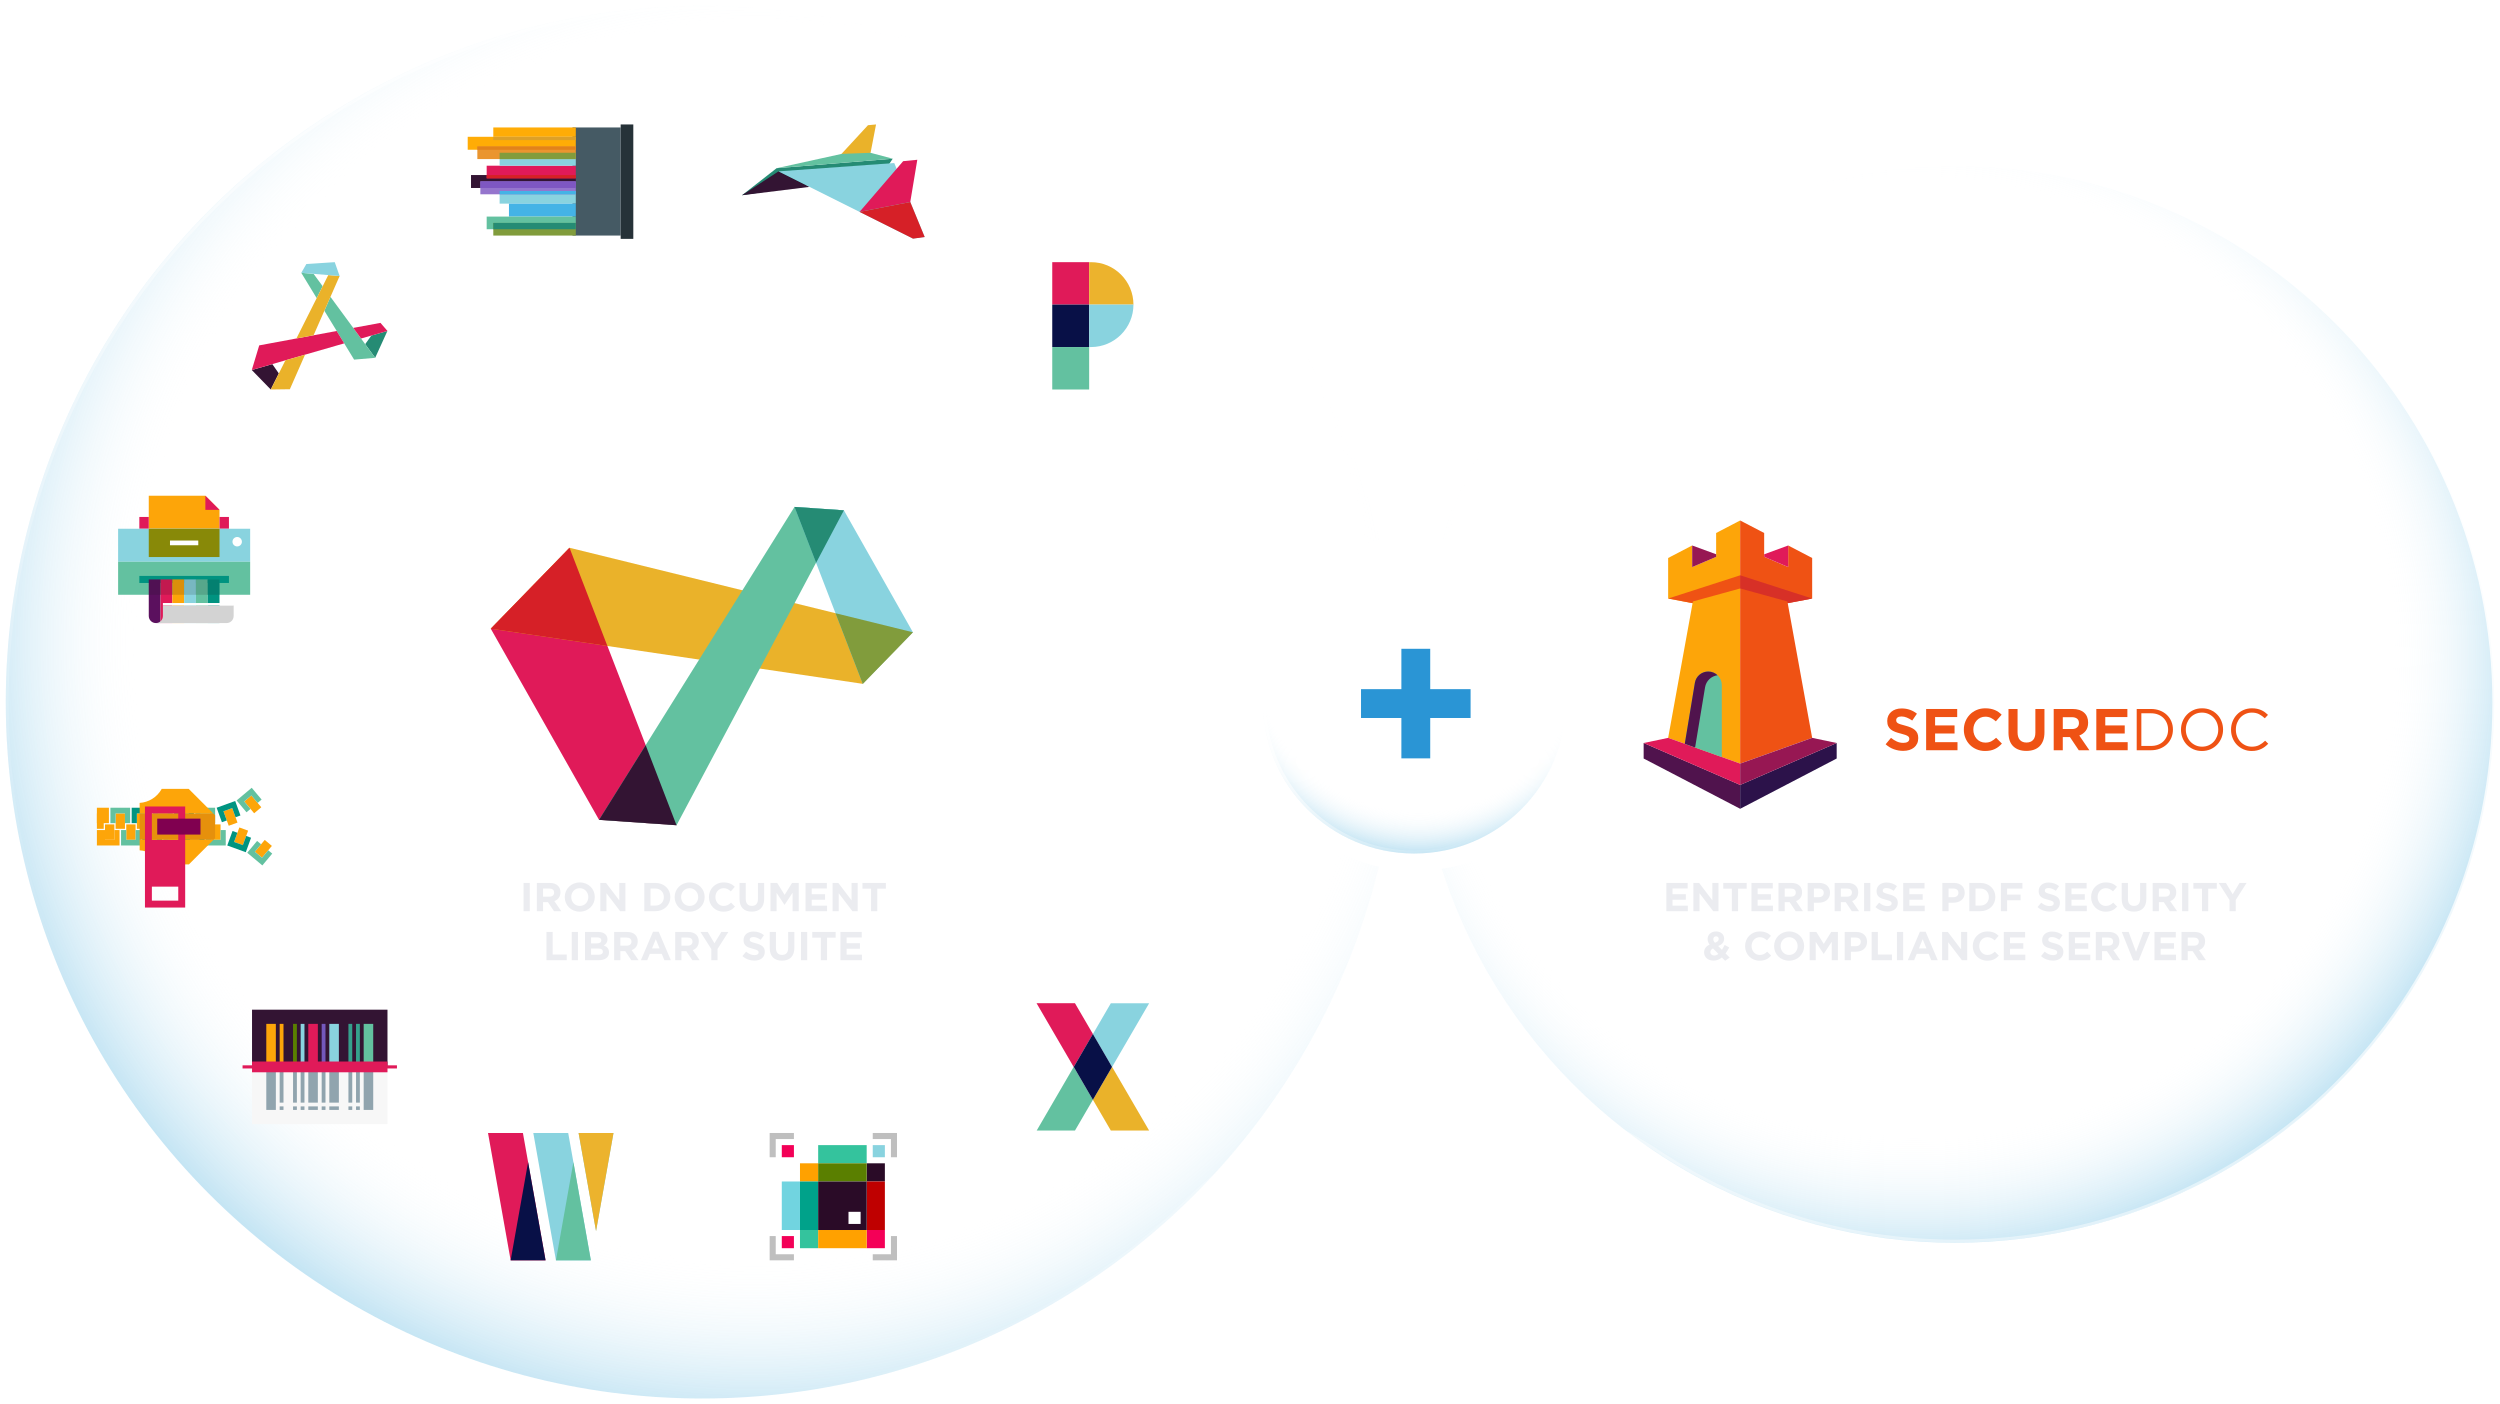 <svg width="867" height="487" viewBox="0 0 867 487" fill="none" xmlns="http://www.w3.org/2000/svg">
<path d="M678.2 56.552C639.922 56.552 604.331 68.084 574.687 87.796C524.002 121.455 456.654 114.875 413.395 72.069C369.774 28.931 309.762 2.215 243.5 2.215C110.132 2.215 2 110.346 2 243.715C2 377.083 110.132 485.215 243.5 485.215C309.762 485.215 369.744 458.529 413.395 415.331C456.654 372.555 524.002 366.004 574.687 399.663C604.331 419.376 639.922 430.908 678.2 430.908C781.562 430.908 865.362 347.107 865.362 243.745C865.362 140.383 781.562 56.583 678.2 56.583V56.552Z" fill="url(#paint0_linear_25570_6530)" fill-opacity="0.2"/>
<circle cx="241.5" cy="241.5" r="241.5" transform="matrix(-1 0 0 1 485 2)" fill="url(#paint1_radial_25570_6530)"/>
<circle cx="243.5" cy="243.5" r="241.5" fill="url(#paint2_radial_25570_6530)"/>
<path d="M170.199 218.033L197.505 189.966L234.639 286.173L207.745 284.321L170.199 218.033Z" fill="#E01A59"/>
<path d="M197.505 189.966L170.199 218.033L299.202 237.154L316.597 219.261L197.505 189.966Z" fill="#EAB22A"/>
<path d="M234.637 286.176L207.742 284.324L275.533 175.8L292.661 176.986L234.637 286.176Z" fill="#63C1A0"/>
<path d="M316.597 219.264L299.202 237.157L275.536 175.8L292.664 176.986L316.597 219.264Z" fill="#89D3DF"/>
<path d="M197.505 189.966L170.199 218.033L210.644 224.025L197.505 189.966Z" fill="#D62027"/>
<path d="M223.924 258.425L207.742 284.329L234.616 286.201L223.924 258.425Z" fill="#331433"/>
<path d="M275.536 175.8L283.021 195.191L292.664 176.986L275.536 175.8Z" fill="#258B74"/>
<path d="M289.746 212.659L299.204 237.169L316.599 219.276L289.746 212.659Z" fill="#819C3C"/>
<path d="M128.783 116.376L126.643 119.353L130.113 124.09L134.359 114.766L128.783 116.376Z" fill="#258B74"/>
<path d="M108.75 94.972L104.482 94.616L109.824 103.391L111.9 99.26L108.75 94.972Z" fill="#63C1A0"/>
<path d="M130.113 124.089L126.643 119.353L125.213 117.401L122.51 113.719L122.496 113.726L122.51 113.719L114.602 102.95L112.489 107.772L116.771 114.788H116.757L119.374 119.082L122.802 124.716L124.722 122.038L122.802 124.716L130.113 124.089Z" fill="#63C1A0"/>
<path d="M94.432 126.27L87.319 128.321L93.898 135.08L96.693 129.518L94.432 126.27Z" fill="#331433"/>
<path d="M108.749 116.275L102.796 117.379L89.894 119.779L87.319 128.319L94.432 126.268L98.983 124.957L105.79 122.999L119.374 119.081L116.757 114.786L108.749 116.275Z" fill="#E01A59"/>
<path d="M131.942 111.973L122.511 113.718L125.213 117.4L128.784 116.374L134.36 114.765L131.942 111.973Z" fill="#E01A59"/>
<path d="M117.781 95.727L113.841 95.399L111.9 99.259L109.823 103.39L102.796 117.379L108.749 116.275L112.49 107.771L114.602 102.949L117.781 95.727Z" fill="#EAB22A"/>
<path d="M98.984 124.958L96.694 129.516L97.817 131.126L96.694 129.516L93.898 135.078L100.52 134.986L105.79 122.999L98.984 124.958Z" fill="#EAB22A"/>
<path d="M116.09 90.92L106.246 91.561L104.482 94.617L117.782 95.728L116.09 90.92Z" fill="#89D3DF"/>
<path fill-rule="evenodd" clip-rule="evenodd" d="M359.516 392.08H372.798L379.011 381.401L372.37 369.986L359.516 392.08Z" fill="#63C1A0"/>
<path fill-rule="evenodd" clip-rule="evenodd" d="M379.024 381.401L385.237 392.08H398.519L385.665 369.986L379.024 381.401Z" fill="#EAB22A"/>
<path fill-rule="evenodd" clip-rule="evenodd" d="M379.031 358.617L372.8 347.92H359.479L372.37 370.051L379.031 358.617Z" fill="#E01A59"/>
<path fill-rule="evenodd" clip-rule="evenodd" d="M398.515 347.938H385.233L379.021 358.617L385.661 370.032L398.515 347.938Z" fill="#89D3DF"/>
<path fill-rule="evenodd" clip-rule="evenodd" d="M379.017 358.588L372.38 370.01L379.017 381.433L385.655 370.01L379.017 358.588Z" fill="#081047"/>
<path d="M257.319 67.71L269.346 58.322L309.589 55.04L306.167 60.218L257.319 67.71Z" fill="#258B74"/>
<path d="M280.761 64.809L257.319 67.709L269.986 59.426L280.761 64.809Z" fill="#331433"/>
<path d="M269.985 59.43L316.645 82.762L320.679 82.204L310.127 56.539L269.985 59.43Z" fill="#89D3DF"/>
<path d="M315.681 70.051L298.091 73.481L313.214 55.894L318.12 55.41L315.681 70.051Z" fill="#E01A59"/>
<path d="M301.912 53.004L290.441 54.873L301.012 43.42L303.813 43.16L301.912 53.004Z" fill="#EAB22A"/>
<path d="M269.347 58.319L291.879 53.364L301.921 52.993L309.59 55.038L269.347 58.319Z" fill="#63C1A0"/>
<path d="M316.645 82.757L298.091 73.48L315.681 70.05L320.679 82.2L316.645 82.757Z" fill="#D62027"/>
<path d="M275.331 392.92H266.92V401.331H269.023V395.023H275.331V392.92Z" fill="#BFBFBF"/>
<path d="M302.669 392.92H311.08V401.332H308.978V395.023H302.669V392.92Z" fill="#BFBFBF"/>
<path d="M275.332 397.126H271.126V401.332H275.332V397.126Z" fill="#F30057"/>
<path d="M306.875 397.126H302.669V401.332H306.875V397.126Z" fill="#89D3DF"/>
<path d="M275.331 437.08H266.92V428.669H269.023V434.977H275.331V437.08Z" fill="#BFBFBF"/>
<path d="M302.669 437.08H311.08V428.669H308.978V434.977H302.669V437.08Z" fill="#BFBFBF"/>
<path d="M275.332 428.669H271.126V432.875H275.332V428.669Z" fill="#F30057"/>
<path d="M283.743 403.434H277.435V409.742H283.743V403.434Z" fill="#FFA100"/>
<path d="M306.874 403.434H300.565V409.742H306.874V403.434Z" fill="#2A0B27"/>
<path d="M306.874 409.743H300.565V426.565H306.874V409.743Z" fill="#BF0000"/>
<path d="M283.743 409.743H277.435V426.565H283.743V409.743Z" fill="#00A28A"/>
<path d="M277.435 409.743H271.126V426.565H277.435V409.743Z" fill="#71D4E0"/>
<path d="M300.565 397.126H283.742V403.435H300.565V397.126Z" fill="#34C39D"/>
<path d="M300.565 403.434H283.742V409.742H300.565V403.434Z" fill="#5A7F00"/>
<path d="M283.743 426.566H277.435V432.875H283.743V426.566Z" fill="#34C39D"/>
<path d="M306.874 426.566H300.565V432.875H306.874V426.566Z" fill="#F40057"/>
<path d="M300.565 426.566H283.742V432.875H300.565V426.566Z" fill="#FFA100"/>
<path d="M300.565 409.743H283.742V426.565H300.565V409.743Z" fill="#2A0B27"/>
<path d="M298.464 420.258H294.258V424.463H298.464V420.258Z" fill="white"/>
<path d="M204.907 437.08H192.8L191 426.96L184.946 392.92H197.053L198.853 403.04L204.907 437.08Z" fill="#89D3DF"/>
<path d="M189.201 437.08H177.093L169.24 392.92H181.347L183.147 403.04L189.201 437.08Z" fill="#E01A59"/>
<path d="M183.146 403.04L189.2 437.08H177.093L183.146 403.04Z" fill="#081047"/>
<path d="M212.759 392.92L206.706 426.96L200.652 392.92H212.759Z" fill="#89D3DF"/>
<path d="M198.853 403.04L204.907 437.08H192.8L198.853 403.04Z" fill="#63C1A0"/>
<path d="M212.759 392.92L206.706 426.96L200.652 392.92H212.759Z" fill="#ECB32D"/>
<path d="M95.441 389.841H87.405V370.001H134.379V389.841H95.441Z" fill="#F7F7F7"/>
<path d="M112.881 370.001H111.556V382.394H112.881V370.001Z" fill="#90A4AE"/>
<path d="M117.521 370.001H114.207V382.394H117.521V370.001Z" fill="#90A4AE"/>
<path d="M124.796 370.001H123.471V382.394H124.796V370.001Z" fill="#90A4AE"/>
<path d="M122.16 370.001H120.835V382.394H122.16V370.001Z" fill="#90A4AE"/>
<path d="M112.881 383.696H111.556V384.922H112.881V383.696Z" fill="#90A4AE"/>
<path d="M124.796 383.696H123.471V384.922H124.796V383.696Z" fill="#90A4AE"/>
<path d="M126.122 370.001V384.92H129.435V370.001H126.122Z" fill="#90A4AE"/>
<path d="M117.521 383.696H114.207V384.922H117.521V383.696Z" fill="#90A4AE"/>
<path d="M122.16 383.696H120.835V384.922H122.16V383.696Z" fill="#90A4AE"/>
<path d="M102.957 370.001H101.63V382.394H102.957V370.001Z" fill="#90A4AE"/>
<path d="M98.316 370.001H96.99V382.394H98.316V370.001Z" fill="#90A4AE"/>
<path d="M110.23 370.001H106.916V382.394H110.23V370.001Z" fill="#90A4AE"/>
<path d="M105.591 370.001H104.266V382.394H105.591V370.001Z" fill="#90A4AE"/>
<path d="M98.316 383.696H96.99V384.922H98.316V383.696Z" fill="#90A4AE"/>
<path d="M95.665 370.001H92.351V384.92H95.665V370.001Z" fill="#90A4AE"/>
<path d="M110.23 383.696H106.916V384.922H110.23V383.696Z" fill="#90A4AE"/>
<path d="M105.591 383.696H104.266V384.922H105.591V383.696Z" fill="#90A4AE"/>
<path d="M102.957 383.696H101.63V384.922H102.957V383.696Z" fill="#90A4AE"/>
<path d="M95.441 370.001H87.405V350.16H134.379V370.001H95.441Z" fill="#331433"/>
<path d="M95.664 355.08H92.35V369.999H95.664V355.08Z" fill="#FDA509"/>
<path d="M98.316 355.08H96.99V369.999H98.316V355.08Z" fill="#FDA509"/>
<path d="M102.956 355.08H101.629V369.999H102.956V355.08Z" fill="#5A7F00"/>
<path d="M105.59 355.08H104.265V369.999H105.59V355.08Z" fill="#89D3DF"/>
<path d="M110.23 355.08H106.916V369.999H110.23V355.08Z" fill="#E01A59"/>
<path d="M112.881 355.08H111.556V369.999H112.881V355.08Z" fill="#7458BC"/>
<path d="M117.52 355.08H114.206V369.999H117.52V355.08Z" fill="#89D3DF"/>
<path d="M122.16 355.08H120.835V369.999H122.16V355.08Z" fill="#35A08C"/>
<path d="M124.796 355.08H123.471V369.999H124.796V355.08Z" fill="#35A08C"/>
<path d="M129.435 355.08H126.122V369.999H129.435V355.08Z" fill="#63C1A0"/>
<g style="mix-blend-mode:multiply">
<path d="M134.379 368.134H87.405V371.867H134.379V368.134Z" fill="#E01A59"/>
</g>
<path d="M137.664 369.456H84.12V370.544H137.664V369.456Z" fill="#E01A59"/>
<path d="M54.385 291.248V285.903H51.148V291.248H54.385Z" fill="#FDA509"/>
<path d="M51.149 287.866V291.249H54.386V287.866H56.191V293.212H49.346V287.866H51.149Z" fill="#009480"/>
<path d="M40.099 282.085V287.431H43.335V282.085H40.099Z" fill="#FDA509"/>
<path d="M45.14 280.121V285.467H43.335V282.085H40.098V285.467H38.295V280.121H45.14Z" fill="#63C1A0"/>
<path d="M33.6 282.085V287.431H35.969V282.085H33.6Z" fill="#FDA509"/>
<path d="M37.772 280.121H33.6V285.467H37.772V280.121Z" fill="#FDA509"/>
<path d="M54.832 282.088V287.434H58.069V282.088H54.832Z" fill="#FDA509"/>
<path d="M59.873 280.121V285.467H58.07V282.085H54.834V285.467H53.03V280.121H59.873Z" fill="#63C1A0"/>
<path d="M47.02 291.246V285.9H43.783V291.246H47.02Z" fill="#FDA509"/>
<path d="M43.783 287.866V291.249H47.019V287.866H48.822V293.212H41.98V287.866H43.783Z" fill="#63C1A0"/>
<path d="M39.653 291.248V285.903H36.417V291.248H39.653Z" fill="#FDA509"/>
<path d="M36.414 287.866V291.249H39.653V287.866H41.456V293.212H33.6V287.866H36.414Z" fill="#FDA509"/>
<path d="M47.467 282.088V287.434H50.703V282.088H47.467Z" fill="#FDA509"/>
<path d="M52.506 280.121V285.467H50.703V282.085H47.464V285.467H45.661V280.121H52.506Z" fill="#009480"/>
<path d="M69.119 291.246V285.9H65.883V291.246H69.119Z" fill="#FDA509"/>
<path d="M65.883 287.866V291.249H69.12V287.866H70.923V293.212H64.08V287.866H65.883Z" fill="#009480"/>
<path d="M69.566 282.088V287.434H72.803V282.088H69.566Z" fill="#FDA509"/>
<path d="M74.607 280.121V285.467H72.804V282.085H69.567V285.467H67.762V280.121H74.607Z" fill="#63C1A0"/>
<path d="M61.754 291.248V285.903H58.517V291.248H61.754Z" fill="#FDA509"/>
<path d="M58.516 287.866V291.249H61.753V287.866H63.556V293.212H56.711V287.866H58.516Z" fill="#63C1A0"/>
<path d="M62.199 282.085V287.431H65.436V282.085H62.199Z" fill="#FDA509"/>
<path d="M67.241 280.121V285.467H65.435V282.085H62.199V285.467H60.395V280.121H67.241Z" fill="#009480"/>
<path d="M76.487 291.248V285.903H73.251V291.248H76.487Z" fill="#FDA509"/>
<path d="M73.249 287.866V291.249H76.487V287.866H78.29V293.212H71.445V287.866H73.249Z" fill="#63C1A0"/>
<path d="M84.699 277.943L88.133 282.039L90.612 279.958L87.179 275.862L84.699 277.943Z" fill="#FDA509"/>
<path d="M87.295 273.2L90.729 277.295L89.348 278.455L87.176 275.865L84.695 277.945L86.869 280.537L85.487 281.698L82.053 277.601L87.295 273.2Z" fill="#63C1A0"/>
<path d="M77.495 281.35L79.322 286.374L82.364 285.266L80.536 280.243L77.495 281.35Z" fill="#FDA509"/>
<path d="M81.56 277.78L83.389 282.805L81.693 283.421L80.538 280.243L77.495 281.352L78.653 284.53L76.957 285.145L75.13 280.122L81.56 277.78Z" fill="#009480"/>
<path d="M84.219 293.091L86.047 288.068L83.006 286.96L81.178 291.984L84.219 293.091Z" fill="#FDA509"/>
<path d="M82.333 288.805L81.178 291.982L84.22 293.091L85.376 289.913L87.07 290.529L85.243 295.554L78.811 293.212L80.64 288.189L82.333 288.805Z" fill="#009480"/>
<path d="M90.86 297.461L94.289 293.361L91.807 291.283L88.378 295.383L90.86 297.461Z" fill="#FDA509"/>
<path d="M90.548 292.791L88.379 295.385L90.86 297.463L93.029 294.868L94.413 296.027L90.985 300.128L85.734 295.734L89.165 291.632L90.548 292.791Z" fill="#63C1A0"/>
<path d="M74.607 290.671V282.75L73.942 282.085H48.429V291.248H74.03L74.607 290.671Z" fill="#E6900C"/>
<path d="M65.521 299.762H56.092C55.291 298.302 54.114 297.079 52.694 296.22C51.435 295.46 49.984 294.986 48.429 294.889V291.249H74.03L65.521 299.762Z" fill="#FDA509"/>
<path d="M52.694 277.112C54.114 276.253 55.291 275.032 56.092 273.573H65.431L71.467 279.609L73.942 282.085H48.429V278.445C49.984 278.348 51.435 277.872 52.694 277.112Z" fill="#FDA509"/>
<path d="M64.221 314.738V279.688H50.27V314.738H64.221ZM61.824 312.34H52.67V307.489H61.824V312.34ZM61.824 282.086V291.307H52.67V282.086H61.824Z" fill="#E01A59"/>
<path d="M69.528 289.431V283.903H54.527V289.431H69.528Z" fill="#800050"/>
<path d="M215.246 44.203L198.539 44.203L198.539 81.69L215.246 81.69L215.246 44.203Z" fill="#455A64"/>
<path d="M219.632 43.16L215.246 43.16L215.246 82.84L219.632 82.84L219.632 43.16Z" fill="#263238"/>
<path d="M163.348 60.703L199.686 60.703V65.193L163.348 65.193V60.703Z" fill="#331433"/>
<rect x="168.778" y="57.465" width="30.909" height="4.386" fill="#E01A59"/>
<rect x="168.778" y="60.703" width="30.909" height="1.149" fill="#D62027"/>
<rect x="171.077" y="44.203" width="28.611" height="3.237" fill="#FFAC06"/>
<rect x="173.268" y="52.974" width="26.419" height="4.49" fill="#89D3DF"/>
<rect x="173.268" y="66.238" width="26.419" height="4.386" fill="#89D3DF"/>
<rect x="176.506" y="70.626" width="23.181" height="4.49" fill="#44B3E6"/>
<rect x="162.2" y="47.44" width="37.487" height="4.49" fill="#FFAC06"/>
<rect x="165.541" y="50.783" width="34.146" height="4.386" fill="#EA952F"/>
<rect x="166.586" y="62.893" width="33.102" height="4.49" fill="#9575CD"/>
<rect x="168.778" y="75.111" width="30.909" height="4.386" fill="#63C1A0"/>
<rect x="165.541" y="50.783" width="34.146" height="1.149" fill="#E2821A"/>
<rect x="166.586" y="62.893" width="33.102" height="2.297" fill="#7E57C2"/>
<rect x="171.077" y="47.44" width="28.611" height="1.149" fill="#DDA028"/>
<rect x="173.268" y="52.974" width="26.419" height="2.193" fill="#819C3C"/>
<rect x="173.268" y="66.238" width="26.419" height="1.149" fill="#44B3E6"/>
<rect x="171.077" y="77.309" width="28.611" height="4.386" fill="#819C3C"/>
<rect x="171.077" y="77.309" width="28.611" height="2.193" fill="#258B74"/>
<path d="M76.124 183.369H51.591V171.92H71.218L76.124 176.827V183.369Z" fill="#FDA509"/>
<path d="M51.591 179.28H48.32V183.369H51.591V179.28Z" fill="#E01A59"/>
<path d="M79.396 179.28H76.125V183.369H79.396V179.28Z" fill="#E01A59"/>
<path d="M86.755 183.369H40.96V194.818H86.755V183.369Z" fill="#89D3DF"/>
<path d="M76.124 183.369H51.591V193.182H76.124V183.369Z" fill="#888908"/>
<path d="M68.764 187.458H58.951V189.093H68.764V187.458Z" fill="white"/>
<path d="M86.755 194.818H40.96V206.266H86.755V194.818Z" fill="#63C1A0"/>
<path d="M71.218 171.92L76.124 176.827H71.218V171.92Z" fill="#E01A59"/>
<path d="M79.396 199.725H48.32V202.178H79.396V199.725Z" fill="#009380"/>
<path d="M51.591 200.951H55.68V216.08H54.044C52.691 216.08 51.591 214.98 51.591 213.627V200.951Z" fill="#5B105E"/>
<path d="M59.769 200.951H55.68V216.08H59.769V200.951Z" fill="#E01A59"/>
<path d="M63.857 200.951H59.769V216.08H63.857V200.951Z" fill="#FDA509"/>
<path d="M67.946 200.951H63.857V216.08H67.946V200.951Z" fill="#89D3DF"/>
<path d="M72.036 200.951H67.947V216.08H72.036V200.951Z" fill="#63C1A0"/>
<path d="M76.124 200.951H72.035V216.08H76.124V200.951Z" fill="#009380"/>
<path d="M56.497 209.946V213.626C56.497 214.982 55.399 216.08 54.044 216.08H78.577C79.933 216.08 81.031 214.982 81.031 213.626V209.946H56.497Z" fill="#D3D3D3"/>
<path d="M81.031 209.129H56.498V209.947H81.031V209.129Z" fill="white"/>
<path d="M82.258 189.502C83.161 189.502 83.893 188.77 83.893 187.867C83.893 186.964 83.161 186.231 82.258 186.231C81.354 186.231 80.622 186.964 80.622 187.867C80.622 188.77 81.354 189.502 82.258 189.502Z" fill="white"/>
<path opacity="0.15" d="M76.124 200.951H51.591V206.267H76.124V200.951Z" fill="#181818"/>
<rect x="364.92" y="90.92" width="12.8" height="14.72" fill="#E01A59"/>
<rect x="364.92" y="105.64" width="12.8" height="14.72" fill="#081047"/>
<rect x="364.92" y="120.36" width="12.8" height="14.72" fill="#63C1A0"/>
<path d="M377.72 90.92H378.36C386.489 90.92 393.08 97.51 393.08 105.64H377.72V90.92Z" fill="#ECB32D"/>
<path d="M377.72 120.36H378.36C386.489 120.36 393.08 113.77 393.08 105.64H377.72V120.36Z" fill="#89D3DF"/>
<path d="M181.57 316V306.2H183.726V316H181.57ZM186.175 316V306.2H190.655C191.901 306.2 192.853 306.536 193.511 307.194C194.071 307.754 194.351 308.496 194.351 309.434V309.462C194.351 311.044 193.497 312.038 192.251 312.5L194.645 316H192.125L190.025 312.864H188.331V316H186.175ZM188.331 310.96H190.515C191.579 310.96 192.167 310.414 192.167 309.574V309.546C192.167 308.608 191.537 308.146 190.473 308.146H188.331V310.96ZM201.052 316.168C198.028 316.168 195.858 313.914 195.858 311.128V311.1C195.858 308.314 198.056 306.032 201.08 306.032C204.104 306.032 206.274 308.286 206.274 311.072V311.1C206.274 313.886 204.076 316.168 201.052 316.168ZM201.08 314.18C202.816 314.18 204.02 312.808 204.02 311.128V311.1C204.02 309.42 202.788 308.02 201.052 308.02C199.316 308.02 198.112 309.392 198.112 311.072V311.1C198.112 312.78 199.344 314.18 201.08 314.18ZM208.187 316V306.2H210.175L214.767 312.234V306.2H216.895V316H215.061L210.315 309.77V316H208.187ZM223.445 316V306.2H227.267C230.347 306.2 232.475 308.314 232.475 311.072V311.1C232.475 313.858 230.347 316 227.267 316H223.445ZM227.267 308.146H225.601V314.054H227.267C229.017 314.054 230.221 312.864 230.221 311.128V311.1C230.221 309.364 229.017 308.146 227.267 308.146ZM239.156 316.168C236.132 316.168 233.962 313.914 233.962 311.128V311.1C233.962 308.314 236.16 306.032 239.184 306.032C242.208 306.032 244.378 308.286 244.378 311.072V311.1C244.378 313.886 242.18 316.168 239.156 316.168ZM239.184 314.18C240.92 314.18 242.124 312.808 242.124 311.128V311.1C242.124 309.42 240.892 308.02 239.156 308.02C237.42 308.02 236.216 309.392 236.216 311.072V311.1C236.216 312.78 237.448 314.18 239.184 314.18ZM250.882 316.168C247.998 316.168 245.856 313.942 245.856 311.128V311.1C245.856 308.314 247.956 306.032 250.966 306.032C252.8 306.032 253.934 306.648 254.83 307.544L253.458 309.126C252.688 308.44 251.946 308.02 250.952 308.02C249.3 308.02 248.11 309.392 248.11 311.072V311.1C248.11 312.78 249.272 314.18 250.952 314.18C252.072 314.18 252.758 313.746 253.528 313.032L254.9 314.418C253.892 315.496 252.786 316.168 250.882 316.168ZM260.714 316.154C258.082 316.154 256.472 314.698 256.472 311.8V306.2H258.628V311.744C258.628 313.354 259.412 314.166 260.742 314.166C262.072 314.166 262.856 313.382 262.856 311.814V306.2H265.012V311.73C265.012 314.698 263.346 316.154 260.714 316.154ZM267.208 316V306.2H269.532L272.108 310.344L274.684 306.2H277.008V316H274.866V309.602L272.108 313.788H272.052L269.322 309.644V316H267.208ZM279.363 316V306.2H286.755V308.118H281.505V310.106H286.125V312.024H281.505V314.082H286.825V316H279.363ZM288.741 316V306.2H290.729L295.321 312.234V306.2H297.449V316H295.615L290.869 309.77V316H288.741ZM302.084 316V308.188H299.102V306.2H307.222V308.188H304.24V316H302.084ZM189.511 333V323.2H191.667V331.04H196.553V333H189.511ZM198.277 333V323.2H200.433V333H198.277ZM202.882 333V323.2H207.432C208.566 323.2 209.42 323.494 209.994 324.068C210.442 324.516 210.666 325.076 210.666 325.734V325.762C210.666 326.854 210.078 327.512 209.378 327.876C210.512 328.31 211.212 328.982 211.212 330.284V330.312C211.212 332.104 209.756 333 207.544 333H202.882ZM208.524 326.126V326.098C208.524 325.44 208.02 325.09 207.11 325.09H204.982V327.162H206.97C207.922 327.162 208.524 326.854 208.524 326.126ZM209.07 330.046V330.018C209.07 329.36 208.594 328.954 207.474 328.954H204.982V331.11H207.544C208.496 331.11 209.07 330.774 209.07 330.046ZM212.986 333V323.2H217.466C218.712 323.2 219.664 323.536 220.322 324.194C220.882 324.754 221.162 325.496 221.162 326.434V326.462C221.162 328.044 220.308 329.038 219.062 329.5L221.456 333H218.936L216.836 329.864H215.142V333H212.986ZM215.142 327.96H217.326C218.39 327.96 218.978 327.414 218.978 326.574V326.546C218.978 325.608 218.348 325.146 217.284 325.146H215.142V327.96ZM222.263 333L226.463 323.13H228.451L232.651 333H230.397L229.501 330.802H225.357L224.461 333H222.263ZM226.127 328.898H228.731L227.429 325.72L226.127 328.898ZM234.163 333V323.2H238.643C239.889 323.2 240.841 323.536 241.499 324.194C242.059 324.754 242.339 325.496 242.339 326.434V326.462C242.339 328.044 241.485 329.038 240.239 329.5L242.633 333H240.113L238.013 329.864H236.319V333H234.163ZM236.319 327.96H238.503C239.567 327.96 240.155 327.414 240.155 326.574V326.546C240.155 325.608 239.525 325.146 238.461 325.146H236.319V327.96ZM246.683 333V329.136L242.917 323.2H245.437L247.775 327.134L250.155 323.2H252.605L248.839 329.094V333H246.683ZM261.63 333.14C260.132 333.14 258.648 332.636 257.472 331.572L258.746 330.046C259.642 330.774 260.552 331.236 261.672 331.236C262.568 331.236 263.086 330.886 263.086 330.312V330.284C263.086 329.738 262.75 329.444 261.112 329.038C259.124 328.548 257.864 327.974 257.864 326.042V326.014C257.864 324.236 259.278 323.06 261.294 323.06C262.736 323.06 263.926 323.508 264.934 324.306L263.814 325.93C262.932 325.328 262.106 324.964 261.266 324.964C260.426 324.964 260.006 325.328 260.006 325.818V325.846C260.006 326.504 260.426 326.686 262.12 327.134C264.108 327.666 265.228 328.366 265.228 330.074V330.102C265.228 332.048 263.744 333.14 261.63 333.14ZM271.187 333.154C268.555 333.154 266.945 331.698 266.945 328.8V323.2H269.101V328.744C269.101 330.354 269.885 331.166 271.215 331.166C272.545 331.166 273.329 330.382 273.329 328.814V323.2H275.485V328.73C275.485 331.698 273.819 333.154 271.187 333.154ZM277.779 333V323.2H279.935V333H277.779ZM284.666 333V325.188H281.684V323.2H289.804V325.188H286.822V333H284.666ZM291.462 333V323.2H298.854V325.118H293.604V327.106H298.224V329.024H293.604V331.082H298.924V333H291.462Z" fill="#EBECF0"/>
<circle cx="678" cy="244" r="187" fill="url(#paint3_radial_25570_6530)"/>
<circle cx="187" cy="187" r="187" transform="matrix(-1 0 0 1 865 57)" fill="url(#paint4_radial_25570_6530)"/>
<g clip-path="url(#clip0_25570_6530)">
<path d="M653.391 238.084V201.129H661.52V238.084H653.391Z" fill="white"/>
<path d="M693.206 238.084L685.289 226.259H678.899V238.084H670.77V201.129H687.665C692.063 201.129 695.488 202.201 697.934 204.349C700.381 206.497 701.603 209.49 701.603 213.323V213.429C701.603 216.422 700.872 218.861 699.411 220.742C697.95 222.623 696.041 224.005 693.681 224.885L702.71 238.084H693.206ZM693.367 213.747C693.367 211.988 692.805 210.668 691.678 209.789C690.551 208.909 688.984 208.469 686.981 208.469H678.903V219.08H687.138C689.145 219.08 690.685 218.605 691.757 217.655C692.829 216.704 693.367 215.436 693.367 213.853V213.747Z" fill="white"/>
<path d="M745.089 227.033C744.103 229.338 742.741 231.36 740.997 233.104C739.253 234.848 737.176 236.218 734.768 237.22C732.357 238.225 729.726 238.724 726.874 238.724C724.023 238.724 721.4 238.221 719.008 237.22C716.612 236.218 714.547 234.864 712.807 233.155C711.063 231.447 709.708 229.444 708.742 227.135C707.772 224.829 707.289 222.359 707.289 219.716V219.61C707.289 216.971 707.78 214.497 708.766 212.191C709.751 209.886 711.114 207.864 712.858 206.12C714.602 204.376 716.675 203.006 719.087 202.004C721.498 201.003 724.129 200.5 726.98 200.5C729.832 200.5 732.451 201.003 734.847 202.004C737.238 203.006 739.308 204.364 741.048 206.069C742.792 207.777 744.146 209.784 745.113 212.085C746.079 214.391 746.566 216.865 746.566 219.504V219.61C746.566 222.249 746.071 224.723 745.089 227.029V227.033ZM738.071 219.618C738.071 218.035 737.8 216.539 737.254 215.129C736.708 213.723 735.935 212.49 734.933 211.434C733.932 210.377 732.742 209.541 731.371 208.924C729.997 208.307 728.5 208.001 726.882 208.001C725.264 208.001 723.725 208.3 722.37 208.9C721.015 209.497 719.852 210.326 718.886 211.382C717.916 212.439 717.162 213.66 716.616 215.051C716.07 216.441 715.799 217.929 715.799 219.512V219.618C715.799 221.201 716.07 222.697 716.616 224.107C717.162 225.517 717.936 226.746 718.937 227.802C719.939 228.859 721.121 229.695 722.476 230.308C723.831 230.925 725.335 231.231 726.988 231.231C728.642 231.231 730.103 230.932 731.477 230.332C732.852 229.735 734.018 228.906 734.988 227.849C735.954 226.793 736.712 225.572 737.258 224.181C737.804 222.791 738.075 221.303 738.075 219.72V219.614L738.071 219.618Z" fill="white"/>
<path d="M779.725 238.084L761.828 214.592V238.084H753.805V201.129H761.302L778.617 223.883V201.129H786.641V238.084H779.725Z" fill="white"/>
<path d="M664.859 257.858C664.6 258.412 664.243 258.875 663.783 259.248C663.324 259.621 662.774 259.908 662.134 260.108C661.494 260.305 660.787 260.403 660.009 260.403C658.917 260.403 657.849 260.214 656.8 259.841C655.752 259.468 654.798 258.891 653.938 258.113L655.799 255.887C656.455 256.417 657.123 256.841 657.814 257.155C658.501 257.469 659.255 257.626 660.072 257.626C660.728 257.626 661.234 257.509 661.596 257.269C661.957 257.029 662.138 256.7 662.138 256.275V256.236C662.138 256.032 662.098 255.851 662.024 255.694C661.949 255.537 661.804 255.392 661.592 255.254C661.38 255.117 661.085 254.983 660.712 254.846C660.335 254.708 659.848 254.567 659.247 254.418C658.525 254.241 657.869 254.045 657.28 253.825C656.691 253.609 656.192 253.338 655.783 253.016C655.375 252.694 655.057 252.297 654.829 251.818C654.605 251.339 654.491 250.75 654.491 250.039V250C654.491 249.344 654.613 248.755 654.856 248.232C655.1 247.706 655.442 247.254 655.881 246.874C656.321 246.493 656.848 246.198 657.456 245.994C658.065 245.79 658.741 245.688 659.475 245.688C660.524 245.688 661.49 245.845 662.369 246.159C663.249 246.473 664.054 246.921 664.792 247.51L663.159 249.882C662.519 249.446 661.89 249.1 661.278 248.849C660.665 248.598 660.052 248.472 659.44 248.472C658.827 248.472 658.367 248.59 658.061 248.829C657.755 249.069 657.602 249.363 657.602 249.721V249.76C657.602 249.992 657.645 250.192 657.735 250.365C657.825 250.534 657.983 250.687 658.218 250.824C658.45 250.962 658.768 251.091 659.173 251.213C659.577 251.335 660.084 251.48 660.7 251.641C661.423 251.834 662.071 252.046 662.636 252.285C663.202 252.525 663.681 252.812 664.07 253.145C664.459 253.479 664.753 253.872 664.95 254.32C665.146 254.771 665.248 255.309 665.248 255.934V255.977C665.248 256.684 665.118 257.316 664.863 257.866L664.859 257.858Z" fill="#EF5214"/>
<path d="M667.984 260.186V245.875H678.757V248.675H671.091V251.577H677.838V254.378H671.091V257.382H678.859V260.182H667.984V260.186Z" fill="#EF5214"/>
<path d="M693.119 258.946C692.723 259.26 692.291 259.527 691.819 259.755C691.348 259.979 690.834 260.152 690.276 260.266C689.718 260.38 689.09 260.439 688.395 260.439C687.346 260.439 686.372 260.246 685.473 259.865C684.573 259.484 683.796 258.962 683.144 258.302C682.492 257.642 681.978 256.861 681.612 255.961C681.243 255.062 681.059 254.1 681.059 253.079V253.04C681.059 252.019 681.243 251.06 681.612 250.169C681.982 249.277 682.492 248.492 683.144 247.816C683.8 247.141 684.581 246.611 685.496 246.222C686.408 245.833 687.417 245.641 688.52 245.641C689.188 245.641 689.797 245.696 690.351 245.806C690.904 245.916 691.403 246.065 691.855 246.257C692.306 246.45 692.719 246.681 693.104 246.952C693.484 247.223 693.838 247.526 694.168 247.852L692.165 250.161C691.607 249.658 691.038 249.262 690.457 248.975C689.875 248.688 689.227 248.547 688.505 248.547C687.904 248.547 687.35 248.665 686.84 248.892C686.329 249.124 685.889 249.446 685.52 249.855C685.151 250.263 684.864 250.738 684.66 251.276C684.456 251.814 684.354 252.392 684.354 253.004V253.044C684.354 253.656 684.456 254.237 684.66 254.779C684.864 255.325 685.147 255.8 685.508 256.209C685.869 256.617 686.305 256.939 686.816 257.179C687.327 257.418 687.888 257.536 688.501 257.536C689.318 257.536 690.009 257.387 690.574 257.085C691.14 256.786 691.701 256.378 692.259 255.859L694.262 257.882C693.893 258.279 693.512 258.632 693.119 258.946Z" fill="#EF5214"/>
<path d="M708.576 256.793C708.282 257.598 707.865 258.269 707.319 258.807C706.774 259.346 706.114 259.746 705.336 260.013C704.559 260.28 703.695 260.414 702.74 260.414C700.82 260.414 699.304 259.884 698.2 258.819C697.097 257.755 696.543 256.168 696.543 254.055V245.879H699.693V253.973C699.693 255.143 699.964 256.027 700.51 256.62C701.055 257.213 701.809 257.511 702.779 257.511C703.75 257.511 704.504 257.225 705.049 256.651C705.595 256.078 705.866 255.222 705.866 254.075V245.879H709.016V253.953C709.016 255.045 708.871 255.992 708.576 256.797V256.793Z" fill="#EF5214"/>
<path d="M720.914 260.186L717.847 255.607H715.372V260.186H712.223V245.875H718.765C720.47 245.875 721.793 246.291 722.74 247.124C723.686 247.956 724.162 249.115 724.162 250.6V250.639C724.162 251.797 723.879 252.74 723.313 253.47C722.748 254.201 722.009 254.735 721.094 255.077L724.59 260.186H720.91H720.914ZM720.977 250.761C720.977 250.081 720.757 249.567 720.321 249.229C719.885 248.887 719.276 248.718 718.502 248.718H715.376V252.826H718.565C719.343 252.826 719.94 252.642 720.352 252.273C720.768 251.903 720.977 251.412 720.977 250.8V250.757V250.761Z" fill="#EF5214"/>
<path d="M727.004 260.186V245.875H737.776V248.675H730.11V251.577H736.857V254.378H730.11V257.382H737.879V260.182H727.004V260.186Z" fill="#EF5214"/>
<path d="M753.025 255.842C752.656 256.722 752.138 257.48 751.462 258.12C750.787 258.76 749.982 259.263 749.051 259.632C748.116 260.001 747.091 260.186 745.976 260.186H741.008V245.875H745.976C747.091 245.875 748.12 246.056 749.051 246.417C749.986 246.778 750.787 247.281 751.462 247.921C752.138 248.561 752.66 249.319 753.025 250.191C753.394 251.063 753.575 252.005 753.575 253.011C753.575 254.016 753.39 254.963 753.025 255.842ZM751.482 250.823C751.203 250.128 750.806 249.523 750.296 249.013C749.785 248.502 749.161 248.102 748.426 247.807C747.692 247.513 746.871 247.367 745.972 247.367H742.618V258.694H745.972C746.871 258.694 747.688 258.552 748.426 258.266C749.161 257.979 749.785 257.582 750.296 257.068C750.806 256.557 751.203 255.96 751.482 255.281C751.761 254.601 751.902 253.855 751.902 253.054C751.902 252.253 751.761 251.522 751.482 250.827V250.823Z" fill="#EF5214"/>
<path d="M770.431 255.852C770.077 256.743 769.579 257.532 768.938 258.212C768.298 258.891 767.528 259.437 766.629 259.838C765.73 260.238 764.736 260.443 763.644 260.443C762.553 260.443 761.563 260.246 760.671 259.849C759.78 259.453 759.01 258.919 758.37 258.243C757.73 257.568 757.235 256.786 756.89 255.891C756.54 254.999 756.367 254.053 756.367 253.059C756.367 252.066 756.544 251.119 756.897 250.228C757.251 249.336 757.75 248.547 758.39 247.867C759.03 247.188 759.8 246.646 760.699 246.242C761.598 245.837 762.592 245.637 763.684 245.637C764.775 245.637 765.765 245.833 766.657 246.23C767.548 246.626 768.314 247.16 768.958 247.836C769.598 248.511 770.093 249.293 770.439 250.188C770.784 251.08 770.961 252.026 770.961 253.02C770.961 254.014 770.784 254.96 770.431 255.852ZM768.868 250.75C768.589 250.027 768.196 249.399 767.693 248.869C767.191 248.339 766.594 247.915 765.903 247.6C765.215 247.286 764.461 247.129 763.644 247.129C762.828 247.129 762.074 247.282 761.386 247.589C760.699 247.895 760.11 248.315 759.619 248.845C759.128 249.375 758.743 250 758.464 250.715C758.186 251.429 758.044 252.195 758.044 253.016C758.044 253.837 758.186 254.603 758.464 255.325C758.743 256.048 759.136 256.676 759.639 257.206C760.141 257.737 760.738 258.161 761.426 258.475C762.113 258.789 762.867 258.946 763.684 258.946C764.501 258.946 765.255 258.793 765.942 258.487C766.629 258.18 767.218 257.76 767.709 257.23C768.2 256.7 768.585 256.075 768.864 255.361C769.143 254.646 769.284 253.88 769.284 253.059C769.284 252.238 769.143 251.473 768.864 250.75H768.868Z" fill="#EF5214"/>
<path d="M785.473 258.958C785.072 259.264 784.637 259.527 784.173 259.743C783.71 259.963 783.211 260.132 782.681 260.254C782.151 260.376 781.558 260.439 780.902 260.439C779.865 260.439 778.911 260.246 778.039 259.865C777.167 259.484 776.409 258.962 775.769 258.302C775.129 257.642 774.626 256.861 774.265 255.961C773.903 255.062 773.723 254.096 773.723 253.059C773.723 252.022 773.903 251.076 774.265 250.177C774.626 249.277 775.125 248.492 775.769 247.816C776.409 247.141 777.171 246.611 778.058 246.222C778.946 245.833 779.912 245.641 780.961 245.641C781.616 245.641 782.206 245.696 782.728 245.806C783.254 245.916 783.741 246.069 784.189 246.265C784.64 246.461 785.053 246.701 785.438 246.98C785.819 247.259 786.188 247.569 786.541 247.911L785.438 249.097C784.825 248.523 784.165 248.056 783.466 247.687C782.763 247.318 781.923 247.133 780.941 247.133C780.152 247.133 779.417 247.282 778.742 247.585C778.066 247.883 777.481 248.299 776.982 248.833C776.484 249.364 776.095 249.988 775.816 250.703C775.537 251.418 775.396 252.191 775.396 253.024C775.396 253.856 775.537 254.634 775.816 255.353C776.095 256.075 776.484 256.704 776.982 257.234C777.481 257.764 778.066 258.184 778.742 258.491C779.417 258.797 780.148 258.95 780.941 258.95C781.923 258.95 782.767 258.769 783.474 258.408C784.181 258.047 784.876 257.54 785.559 256.884L786.624 257.925C786.255 258.306 785.87 258.652 785.469 258.958H785.473Z" fill="#EF5214"/>
<path d="M603.492 280.489L570.016 263.052V257.664L603.492 272.215V280.489Z" fill="#50134D"/>
<path d="M586.987 209.185L578.512 207.579V193.507L586.838 189.171V196.653L595.155 193.103V184.84L603.485 180.5V264.818L578.512 255.892L586.987 209.185Z" fill="#FDA509"/>
<path d="M570.016 257.674L603.492 272.224V264.817L578.518 255.891L570.016 257.674Z" fill="#E01A59"/>
<path d="M586.848 189.176V196.657L595.166 193.107V192.227L586.848 189.176Z" fill="#971753"/>
<path d="M603.484 280.489L636.96 263.052V257.664L603.484 272.215V280.489Z" fill="#2C124A"/>
<path d="M619.983 209.185L628.462 207.579L628.458 193.507L620.136 189.171V196.653L611.814 193.103V184.84L603.484 180.5V264.818L628.458 255.892L619.983 209.185Z" fill="#EF5214"/>
<path d="M636.96 257.674L603.484 272.224V264.817L628.458 255.891L636.96 257.674Z" fill="#971753"/>
<path d="M597.12 237.584V262.545L584.277 257.955L587.777 236.814C588.154 234.544 590.117 232.879 592.419 232.879C595.018 232.879 597.123 234.984 597.123 237.584H597.12Z" fill="#63C1A0"/>
<path d="M591.319 238.338C591.688 236.119 593.475 234.446 595.659 234.179C594.814 233.374 593.675 232.879 592.419 232.879C590.117 232.879 588.154 234.544 587.777 236.814L584.277 257.955L587.859 259.235L591.319 238.338Z" fill="#50134D"/>
<path d="M620.142 189.176V196.657L611.82 193.107V192.227L620.142 189.176Z" fill="#E01A59"/>
<path d="M603.485 199.512L578.512 207.57L585.781 208.949L586.987 209.177L587.093 208.588L603.485 204.079V199.512Z" fill="#EF5214"/>
<path d="M603.484 199.512V204.079L619.877 208.588L619.983 209.177L621.188 208.949L628.462 207.57L603.484 199.512Z" fill="#D73027"/>
</g>
<path d="M577.888 316V306.2H585.28V308.118H580.03V310.106H584.65V312.024H580.03V314.082H585.35V316H577.888ZM587.267 316V306.2H589.255L593.847 312.234V306.2H595.975V316H594.141L589.395 309.77V316H587.267ZM600.609 316V308.188H597.627V306.2H605.747V308.188H602.765V316H600.609ZM607.405 316V306.2H614.797V308.118H609.547V310.106H614.167V312.024H609.547V314.082H614.867V316H607.405ZM616.784 316V306.2H621.264C622.51 306.2 623.462 306.536 624.12 307.194C624.68 307.754 624.96 308.496 624.96 309.434V309.462C624.96 311.044 624.106 312.038 622.86 312.5L625.254 316H622.734L620.634 312.864H618.94V316H616.784ZM618.94 310.96H621.124C622.188 310.96 622.776 310.414 622.776 309.574V309.546C622.776 308.608 622.146 308.146 621.082 308.146H618.94V310.96ZM626.902 316V306.2H630.906C633.244 306.2 634.658 307.572 634.658 309.588V309.616C634.658 311.898 632.894 313.06 630.696 313.06H629.058V316H626.902ZM629.058 311.142H630.766C631.844 311.142 632.474 310.498 632.474 309.658V309.63C632.474 308.664 631.802 308.146 630.724 308.146H629.058V311.142ZM636.253 316V306.2H640.733C641.979 306.2 642.931 306.536 643.589 307.194C644.149 307.754 644.429 308.496 644.429 309.434V309.462C644.429 311.044 643.575 312.038 642.329 312.5L644.723 316H642.203L640.103 312.864H638.409V316H636.253ZM638.409 310.96H640.593C641.657 310.96 642.245 310.414 642.245 309.574V309.546C642.245 308.608 641.615 308.146 640.551 308.146H638.409V310.96ZM646.468 316V306.2H648.624V316H646.468ZM654.559 316.14C653.061 316.14 651.577 315.636 650.401 314.572L651.675 313.046C652.571 313.774 653.481 314.236 654.601 314.236C655.497 314.236 656.015 313.886 656.015 313.312V313.284C656.015 312.738 655.679 312.444 654.041 312.038C652.053 311.548 650.793 310.974 650.793 309.042V309.014C650.793 307.236 652.207 306.06 654.223 306.06C655.665 306.06 656.855 306.508 657.863 307.306L656.743 308.93C655.861 308.328 655.035 307.964 654.195 307.964C653.355 307.964 652.935 308.328 652.935 308.818V308.846C652.935 309.504 653.355 309.686 655.049 310.134C657.037 310.666 658.157 311.366 658.157 313.074V313.102C658.157 315.048 656.673 316.14 654.559 316.14ZM660.029 316V306.2H667.421V308.118H662.171V310.106H666.791V312.024H662.171V314.082H667.491V316H660.029ZM673.605 316V306.2H677.609C679.947 306.2 681.361 307.572 681.361 309.588V309.616C681.361 311.898 679.597 313.06 677.399 313.06H675.761V316H673.605ZM675.761 311.142H677.469C678.547 311.142 679.177 310.498 679.177 309.658V309.63C679.177 308.664 678.505 308.146 677.427 308.146H675.761V311.142ZM682.956 316V306.2H686.778C689.858 306.2 691.986 308.314 691.986 311.072V311.1C691.986 313.858 689.858 316 686.778 316H682.956ZM686.778 308.146H685.112V314.054H686.778C688.528 314.054 689.732 312.864 689.732 311.128V311.1C689.732 309.364 688.528 308.146 686.778 308.146ZM693.907 316V306.2H701.369V308.16H696.063V310.246H700.739V312.206H696.063V316H693.907ZM710.778 316.14C709.28 316.14 707.796 315.636 706.62 314.572L707.894 313.046C708.79 313.774 709.7 314.236 710.82 314.236C711.716 314.236 712.234 313.886 712.234 313.312V313.284C712.234 312.738 711.898 312.444 710.26 312.038C708.272 311.548 707.012 310.974 707.012 309.042V309.014C707.012 307.236 708.426 306.06 710.442 306.06C711.884 306.06 713.074 306.508 714.082 307.306L712.962 308.93C712.08 308.328 711.254 307.964 710.414 307.964C709.574 307.964 709.154 308.328 709.154 308.818V308.846C709.154 309.504 709.574 309.686 711.268 310.134C713.256 310.666 714.376 311.366 714.376 313.074V313.102C714.376 315.048 712.892 316.14 710.778 316.14ZM716.247 316V306.2H723.639V308.118H718.389V310.106H723.009V312.024H718.389V314.082H723.709V316H716.247ZM730.218 316.168C727.334 316.168 725.192 313.942 725.192 311.128V311.1C725.192 308.314 727.292 306.032 730.302 306.032C732.136 306.032 733.27 306.648 734.166 307.544L732.794 309.126C732.024 308.44 731.282 308.02 730.288 308.02C728.636 308.02 727.446 309.392 727.446 311.072V311.1C727.446 312.78 728.608 314.18 730.288 314.18C731.408 314.18 732.094 313.746 732.864 313.032L734.236 314.418C733.228 315.496 732.122 316.168 730.218 316.168ZM740.05 316.154C737.418 316.154 735.808 314.698 735.808 311.8V306.2H737.964V311.744C737.964 313.354 738.748 314.166 740.078 314.166C741.408 314.166 742.192 313.382 742.192 311.814V306.2H744.348V311.73C744.348 314.698 742.682 316.154 740.05 316.154ZM746.544 316V306.2H751.024C752.27 306.2 753.222 306.536 753.88 307.194C754.44 307.754 754.72 308.496 754.72 309.434V309.462C754.72 311.044 753.866 312.038 752.62 312.5L755.014 316H752.494L750.394 312.864H748.7V316H746.544ZM748.7 310.96H750.884C751.948 310.96 752.536 310.414 752.536 309.574V309.546C752.536 308.608 751.906 308.146 750.842 308.146H748.7V310.96ZM756.759 316V306.2H758.915V316H756.759ZM763.646 316V308.188H760.664V306.2H768.784V308.188H765.802V316H763.646ZM773.201 316V312.136L769.435 306.2H771.955L774.293 310.134L776.673 306.2H779.123L775.357 312.094V316H773.201ZM598.277 333.196L597.143 332.048C596.345 332.706 595.407 333.14 594.273 333.14C592.411 333.14 590.983 332.048 590.983 330.312V330.284C590.983 329.038 591.655 328.156 592.887 327.596C592.397 326.924 592.201 326.308 592.201 325.636V325.608C592.201 324.278 593.265 323.032 595.169 323.032C596.835 323.032 597.927 324.11 597.927 325.496V325.524C597.927 326.84 597.101 327.596 595.869 328.086L597.171 329.388C597.493 328.884 597.801 328.31 598.123 327.708L599.705 328.576C599.327 329.262 598.907 329.99 598.417 330.648L599.859 332.09L598.277 333.196ZM594.749 326.952C595.603 326.63 596.051 326.266 596.051 325.65V325.622C596.051 325.062 595.673 324.712 595.127 324.712C594.553 324.712 594.175 325.104 594.175 325.706V325.734C594.175 326.168 594.343 326.49 594.749 326.952ZM594.525 331.376C595.015 331.376 595.491 331.166 595.939 330.816L594.063 328.912C593.405 329.248 593.153 329.71 593.153 330.2V330.228C593.153 330.914 593.727 331.376 594.525 331.376ZM610.22 333.168C607.336 333.168 605.194 330.942 605.194 328.128V328.1C605.194 325.314 607.294 323.032 610.304 323.032C612.138 323.032 613.272 323.648 614.168 324.544L612.796 326.126C612.026 325.44 611.284 325.02 610.29 325.02C608.638 325.02 607.448 326.392 607.448 328.072V328.1C607.448 329.78 608.61 331.18 610.29 331.18C611.41 331.18 612.096 330.746 612.866 330.032L614.238 331.418C613.23 332.496 612.124 333.168 610.22 333.168ZM620.451 333.168C617.427 333.168 615.257 330.914 615.257 328.128V328.1C615.257 325.314 617.455 323.032 620.479 323.032C623.503 323.032 625.673 325.286 625.673 328.072V328.1C625.673 330.886 623.475 333.168 620.451 333.168ZM620.479 331.18C622.215 331.18 623.419 329.808 623.419 328.128V328.1C623.419 326.42 622.187 325.02 620.451 325.02C618.715 325.02 617.511 326.392 617.511 328.072V328.1C617.511 329.78 618.743 331.18 620.479 331.18ZM627.585 333V323.2H629.909L632.485 327.344L635.061 323.2H637.385V333H635.243V326.602L632.485 330.788H632.429L629.699 326.644V333H627.585ZM639.739 333V323.2H643.743C646.081 323.2 647.495 324.572 647.495 326.588V326.616C647.495 328.898 645.731 330.06 643.533 330.06H641.895V333H639.739ZM641.895 328.142H643.603C644.681 328.142 645.311 327.498 645.311 326.658V326.63C645.311 325.664 644.639 325.146 643.561 325.146H641.895V328.142ZM649.091 333V323.2H651.247V331.04H656.133V333H649.091ZM657.857 333V323.2H660.013V333H657.857ZM661.622 333L665.822 323.13H667.81L672.01 333H669.756L668.86 330.802H664.716L663.82 333H661.622ZM665.486 328.898H668.09L666.788 325.72L665.486 328.898ZM673.523 333V323.2H675.511L680.103 329.234V323.2H682.231V333H680.397L675.651 326.77V333H673.523ZM689.175 333.168C686.291 333.168 684.149 330.942 684.149 328.128V328.1C684.149 325.314 686.249 323.032 689.259 323.032C691.093 323.032 692.227 323.648 693.123 324.544L691.751 326.126C690.981 325.44 690.239 325.02 689.245 325.02C687.593 325.02 686.403 326.392 686.403 328.072V328.1C686.403 329.78 687.565 331.18 689.245 331.18C690.365 331.18 691.051 330.746 691.821 330.032L693.193 331.418C692.185 332.496 691.079 333.168 689.175 333.168ZM694.919 333V323.2H702.311V325.118H697.061V327.106H701.681V329.024H697.061V331.082H702.381V333H694.919ZM711.981 333.14C710.483 333.14 708.999 332.636 707.823 331.572L709.097 330.046C709.993 330.774 710.903 331.236 712.023 331.236C712.919 331.236 713.437 330.886 713.437 330.312V330.284C713.437 329.738 713.101 329.444 711.463 329.038C709.475 328.548 708.215 327.974 708.215 326.042V326.014C708.215 324.236 709.629 323.06 711.645 323.06C713.087 323.06 714.277 323.508 715.285 324.306L714.165 325.93C713.283 325.328 712.457 324.964 711.617 324.964C710.777 324.964 710.357 325.328 710.357 325.818V325.846C710.357 326.504 710.777 326.686 712.471 327.134C714.459 327.666 715.579 328.366 715.579 330.074V330.102C715.579 332.048 714.095 333.14 711.981 333.14ZM717.45 333V323.2H724.842V325.118H719.592V327.106H724.212V329.024H719.592V331.082H724.912V333H717.45ZM726.829 333V323.2H731.309C732.555 323.2 733.507 323.536 734.165 324.194C734.725 324.754 735.005 325.496 735.005 326.434V326.462C735.005 328.044 734.151 329.038 732.905 329.5L735.299 333H732.779L730.679 329.864H728.985V333H726.829ZM728.985 327.96H731.169C732.233 327.96 732.821 327.414 732.821 326.574V326.546C732.821 325.608 732.191 325.146 731.127 325.146H728.985V327.96ZM739.795 333.07L735.833 323.2H738.213L740.775 330.102L743.337 323.2H745.661L741.699 333.07H739.795ZM747.173 333V323.2H754.565V325.118H749.315V327.106H753.935V329.024H749.315V331.082H754.635V333H747.173ZM756.552 333V323.2H761.032C762.278 323.2 763.23 323.536 763.888 324.194C764.448 324.754 764.728 325.496 764.728 326.434V326.462C764.728 328.044 763.874 329.038 762.628 329.5L765.022 333H762.502L760.402 329.864H758.708V333H756.552ZM758.708 327.96H760.892C761.956 327.96 762.544 327.414 762.544 326.574V326.546C762.544 325.608 761.914 325.146 760.85 325.146H758.708V327.96Z" fill="#EBECF0"/>
<g filter="url(#filter0_f_25570_6530)">
<circle cx="491" cy="244" r="58" fill="white"/>
</g>
<circle cx="52.5" cy="52.5" r="52.5" transform="matrix(-4.37114e-08 1 1 4.37114e-08 438 191)" fill="url(#paint5_radial_25570_6530)"/>
<circle cx="490.5" cy="243.5" r="52" transform="rotate(-90 490.5 243.5)" fill="url(#paint6_radial_25570_6530)" stroke="url(#paint7_linear_25570_6530)"/>
<path fill-rule="evenodd" clip-rule="evenodd" d="M496 239V225H486L486 239L472 239V249L486 249L486 263H496V249L510 249V239L496 239Z" fill="#2A95D5"/>
<path d="M574.965 88.215L574.687 87.796L574.965 88.215C604.4 68.641 639.713 57.156 677.698 57.055V57.085H678.2C781.285 57.085 864.86 140.66 864.86 243.745C864.86 346.83 781.285 430.405 678.2 430.405C640.025 430.405 604.53 418.905 574.965 399.245L574.687 399.663L574.965 399.245C524.082 365.454 456.47 372.031 413.042 414.974L413.395 415.331L413.042 414.974C369.481 458.083 309.624 484.712 243.5 484.712C110.409 484.712 2.502 376.806 2.502 243.715C2.502 110.624 110.409 2.717 243.5 2.717C309.624 2.717 369.511 29.377 413.042 72.426C456.47 115.399 524.082 122.006 574.965 88.215Z" stroke="url(#paint8_linear_25570_6530)" stroke-width="1.005"/>
<defs>
<filter id="filter0_f_25570_6530" x="409" y="162" width="164" height="164" filterUnits="userSpaceOnUse" color-interpolation-filters="sRGB">
<feFlood flood-opacity="0" result="BackgroundImageFix"/>
<feBlend mode="normal" in="SourceGraphic" in2="BackgroundImageFix" result="shape"/>
<feGaussianBlur stdDeviation="12" result="effect1_foregroundBlur_25570_6530"/>
</filter>
<linearGradient id="paint0_linear_25570_6530" x1="433.681" y1="2.215" x2="433.681" y2="485.215" gradientUnits="userSpaceOnUse">
<stop stop-color="white"/>
<stop offset="1" stop-color="white" stop-opacity="0"/>
</linearGradient>
<radialGradient id="paint1_radial_25570_6530" cx="0" cy="0" r="1" gradientUnits="userSpaceOnUse" gradientTransform="translate(223.224 220.614) rotate(54.478) scale(271.861)">
<stop offset="0.79" stop-color="white" stop-opacity="0"/>
<stop offset="1" stop-color="#018DCE" stop-opacity="0.25"/>
</radialGradient>
<radialGradient id="paint2_radial_25570_6530" cx="0" cy="0" r="1" gradientUnits="userSpaceOnUse" gradientTransform="translate(183 297) rotate(-58.226) scale(315.246 427.54)">
<stop offset="0.87" stop-color="white" stop-opacity="0"/>
<stop offset="1" stop-color="white" stop-opacity="0.45"/>
</radialGradient>
<radialGradient id="paint3_radial_25570_6530" cx="0" cy="0" r="1" gradientUnits="userSpaceOnUse" gradientTransform="translate(663.849 227.827) rotate(54.478) scale(210.509)">
<stop offset="0.79" stop-color="white" stop-opacity="0"/>
<stop offset="1" stop-color="#018DCE" stop-opacity="0.25"/>
</radialGradient>
<radialGradient id="paint4_radial_25570_6530" cx="0" cy="0" r="1" gradientUnits="userSpaceOnUse" gradientTransform="translate(140.153 228.426) rotate(-58.226) scale(244.103 331.056)">
<stop offset="0.87" stop-color="white" stop-opacity="0"/>
<stop offset="1" stop-color="white" stop-opacity="0.45"/>
</radialGradient>
<radialGradient id="paint5_radial_25570_6530" cx="0" cy="0" r="1" gradientUnits="userSpaceOnUse" gradientTransform="translate(33.6 54.075) scale(71.4)">
<stop offset="0.79" stop-color="white" stop-opacity="0"/>
<stop offset="1" stop-color="#018DCE" stop-opacity="0.25"/>
</radialGradient>
<radialGradient id="paint6_radial_25570_6530" cx="0" cy="0" r="1" gradientUnits="userSpaceOnUse" gradientTransform="translate(471.6 245.075) scale(71.4)">
<stop offset="0.79" stop-color="white" stop-opacity="0"/>
<stop offset="1" stop-color="white" stop-opacity="0.45"/>
</radialGradient>
<linearGradient id="paint7_linear_25570_6530" x1="528.978" y1="206.761" x2="456.478" y2="281.761" gradientUnits="userSpaceOnUse">
<stop stop-color="white"/>
<stop offset="1" stop-color="white" stop-opacity="0"/>
</linearGradient>
<linearGradient id="paint8_linear_25570_6530" x1="750.069" y1="74.715" x2="470.821" y2="591.083" gradientUnits="userSpaceOnUse">
<stop stop-color="white"/>
<stop offset="1" stop-color="white" stop-opacity="0"/>
</linearGradient>
<clipPath id="clip0_25570_6530">
<rect width="216.624" height="100" fill="white" transform="translate(570 180.5)"/>
</clipPath>
</defs>
</svg>

